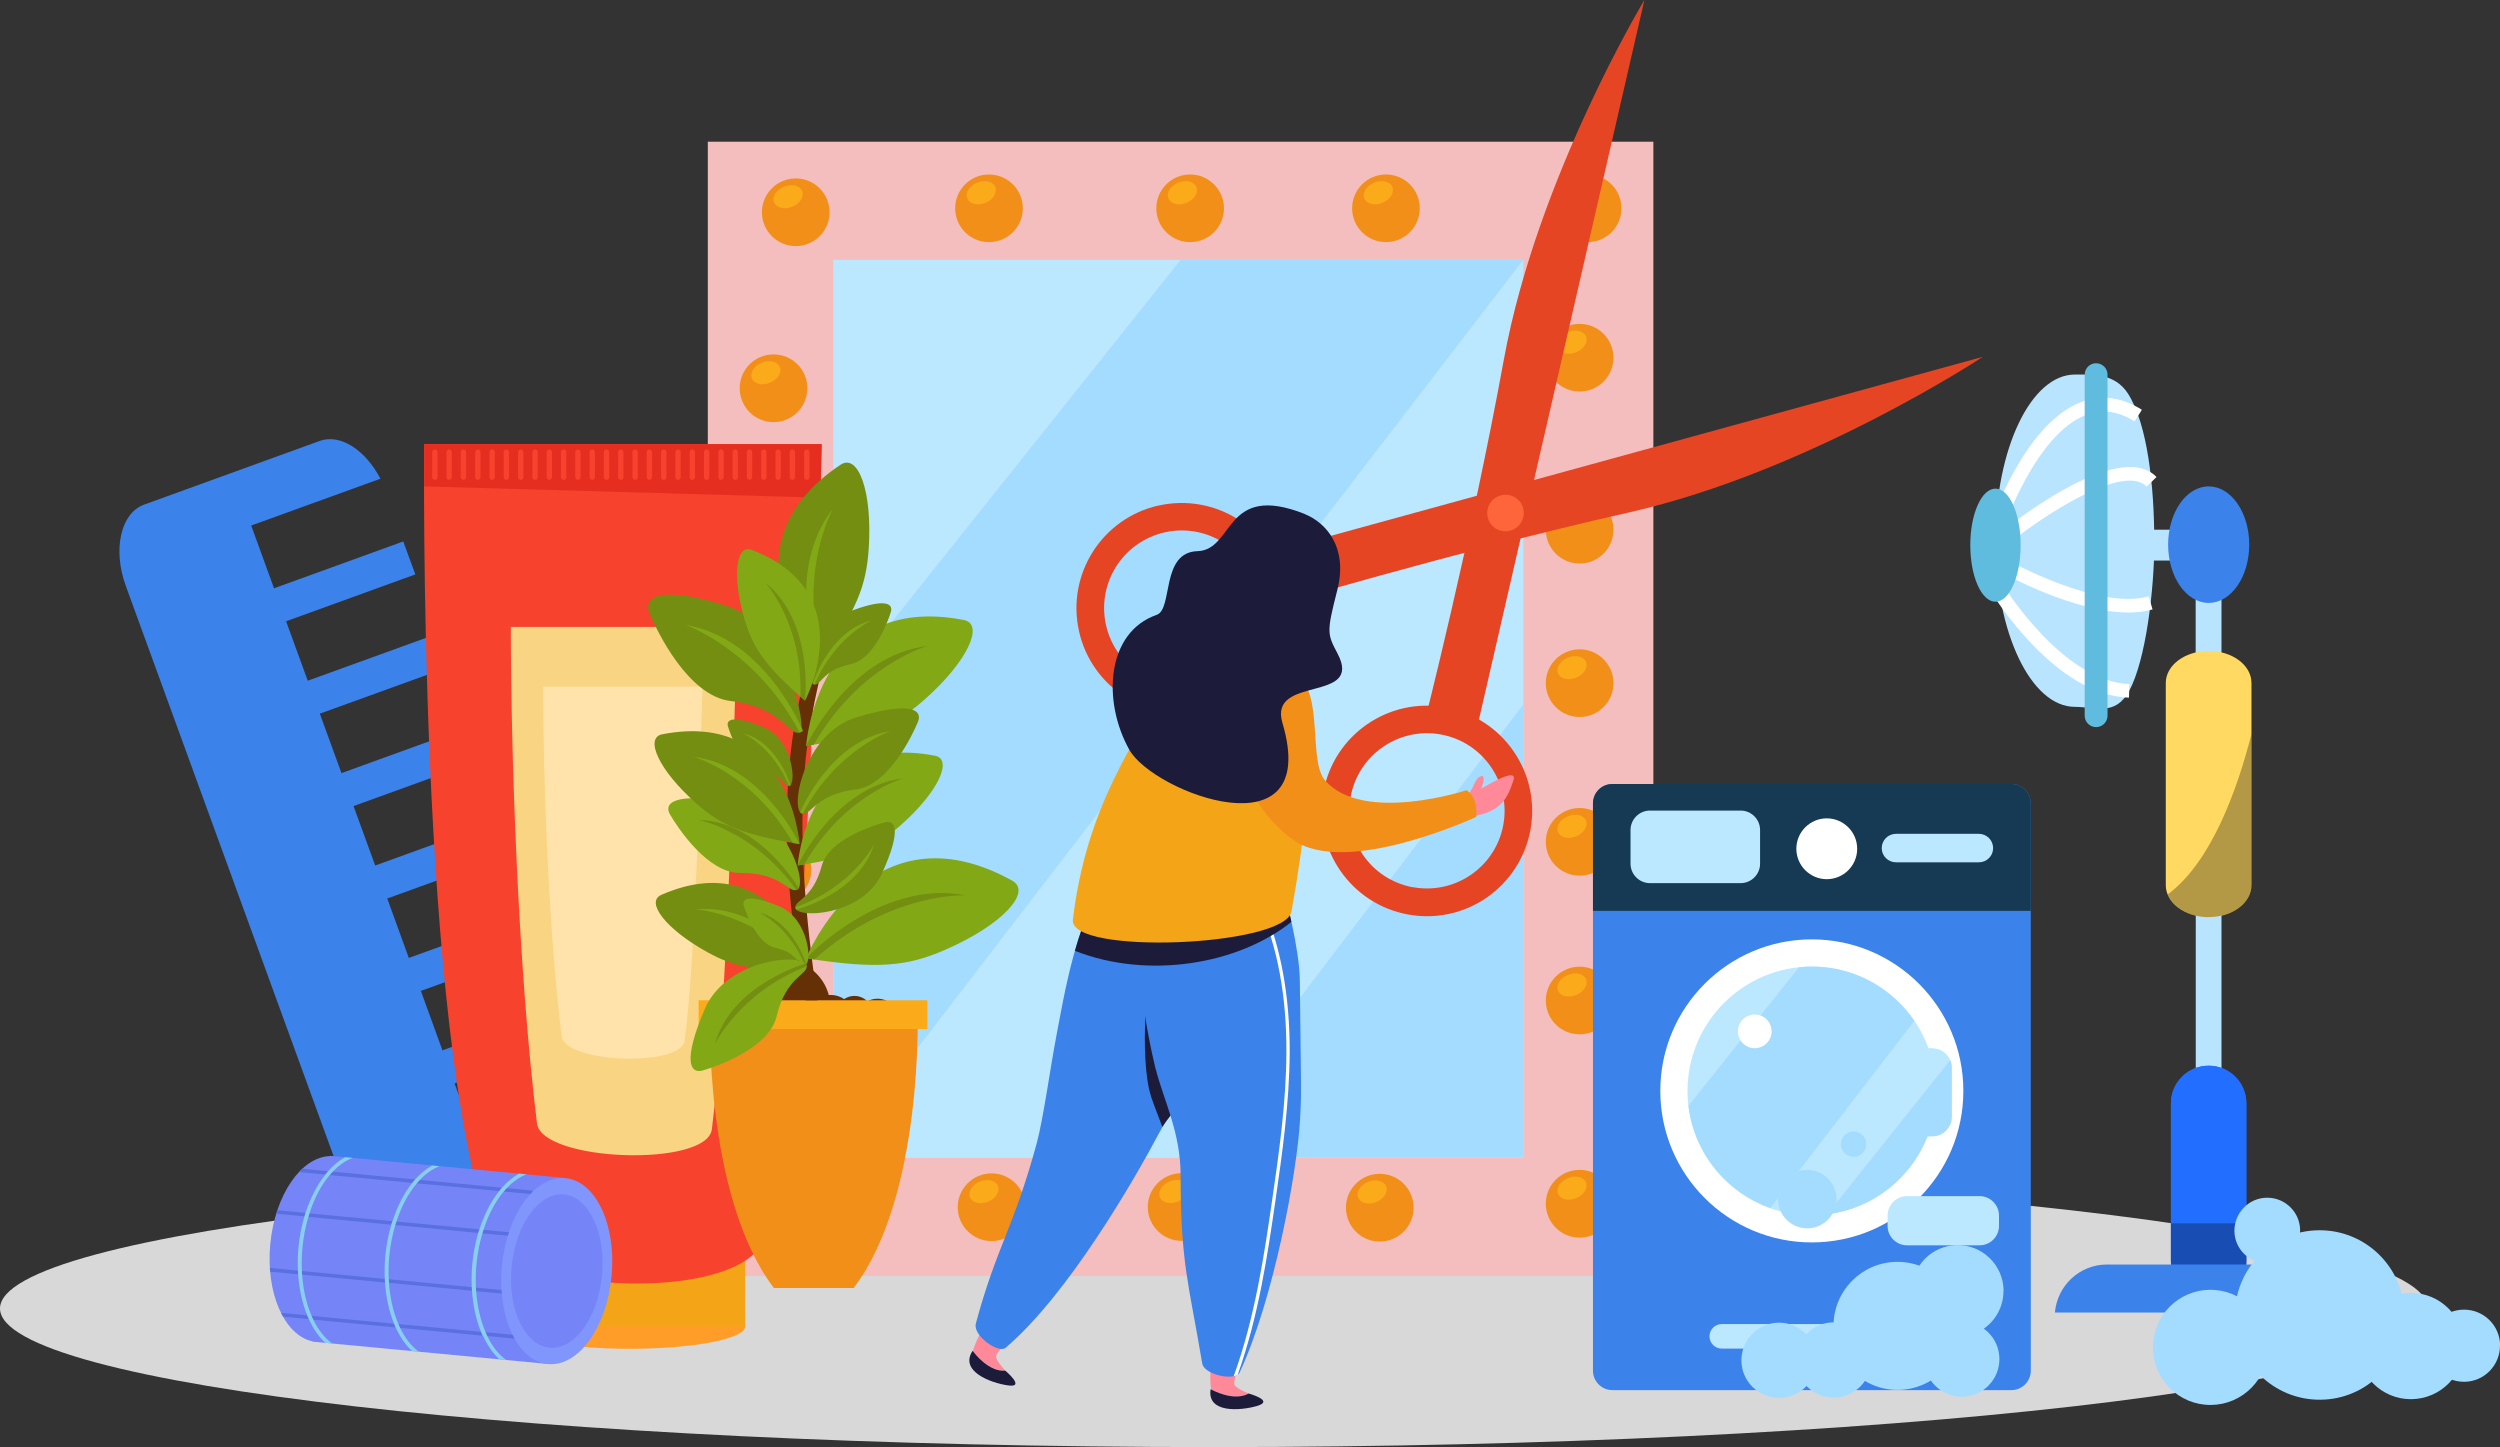 <?xml version="1.0" encoding="UTF-8"?>
<svg xmlns="http://www.w3.org/2000/svg" viewBox="0 0 234.28 135.6">
  <rect x="0" y="0" width="234.28" height="135.6" fill="#333333" stroke="none"/>
  <defs>
    <style>
      .cls-1 {
        fill: #ffd962;
      }

      .cls-2 {
        fill: #fff;
      }

      .cls-3 {
        fill: #f7422e;
      }

      .cls-4 {
        fill: #f9d483;
      }

      .cls-5 {
        fill: #738e11;
      }

      .cls-6 {
        fill: #d8d8d8;
      }

      .cls-7 {
        fill: #8196fc;
      }

      .cls-8 {
        fill: #5a70e0;
      }

      .cls-9 {
        fill: #1d1b3a;
      }

      .cls-10 {
        isolation: isolate;
      }

      .cls-11 {
        fill: #163a54;
      }

      .cls-12 {
        fill: #b9e4ff;
      }

      .cls-13 {
        fill: #226eff;
      }

      .cls-14 {
        fill: #bbe8ff;
      }

      .cls-15 {
        fill: #ff9d28;
      }

      .cls-16 {
        fill: #7585f8;
      }

      .cls-17 {
        fill: #60bcdf;
      }

      .cls-18 {
        fill: #e23db3;
      }

      .cls-19 {
        fill: #f28f19;
      }

      .cls-20 {
        fill: #e64524;
      }

      .cls-21 {
        fill: #82a816;
      }

      .cls-22 {
        fill: #f4bebe;
      }

      .cls-23 {
        fill: #fbaa19;
      }

      .cls-24 {
        fill: #663006;
      }

      .cls-25 {
        fill: #e52e20;
      }

      .cls-26 {
        mix-blend-mode: overlay;
        opacity: .3;
      }

      .cls-27 {
        fill: #ffe3ab;
      }

      .cls-28 {
        fill: #88cfee;
      }

      .cls-29 {
        fill: #fe653b;
      }

      .cls-30 {
        fill: #3b82ea;
      }

      .cls-31 {
        fill: #f4a517;
      }

      .cls-32 {
        fill: #a4dcff;
      }

      .cls-33 {
        fill: #ff8998;
      }
    </style>
  </defs>
  <g class="cls-10">
    <g id="Layer_1" data-name="Layer 1">
      <g>
        <g>
          <path class="cls-6" d="M227.53,122.62c0,7.17-50.93,12.99-113.76,12.99S0,129.78,0,122.62s50.93-13,113.77-13,113.76,5.83,113.76,13Z"/>
          <g>
            <rect class="cls-22" x="66.33" y="13.28" width="88.61" height="106.28"/>
            <rect class="cls-14" x="78.09" y="24.35" width="64.65" height="84.13"/>
            <polygon class="cls-14" points="142.74 108.49 78.09 108.49 142.74 24.35 142.74 24.35 142.74 108.49"/>
            <g>
              <path class="cls-19" d="M77.74,19.89c0,1.75-1.42,3.17-3.17,3.17s-3.17-1.42-3.17-3.17,1.42-3.17,3.17-3.17,3.17,1.42,3.17,3.17Z"/>
              <path class="cls-23" d="M75.17,17.91c.21,.52-.21,1.18-.94,1.47-.72,.29-1.48,.1-1.69-.42-.21-.52,.21-1.18,.94-1.47,.73-.29,1.48-.11,1.7,.42Z"/>
            </g>
            <polygon class="cls-32" points="142.74 24.35 78.09 108.49 78.09 65.15 110.64 24.35 142.74 24.35"/>
            <polygon class="cls-32" points="142.74 66.03 110.41 108.49 142.74 108.49 142.74 66.03"/>
            <g>
              <path class="cls-19" d="M95.85,19.52c0,1.75-1.42,3.17-3.17,3.17s-3.17-1.42-3.17-3.17,1.42-3.17,3.17-3.17,3.17,1.42,3.17,3.17Z"/>
              <path class="cls-23" d="M93.27,17.54c.21,.52-.21,1.18-.94,1.47-.72,.29-1.48,.1-1.69-.42-.21-.52,.21-1.19,.94-1.48,.73-.29,1.49-.1,1.7,.42Z"/>
            </g>
            <g>
              <path class="cls-19" d="M114.7,19.52c0,1.75-1.42,3.17-3.17,3.17s-3.17-1.42-3.17-3.17,1.42-3.17,3.17-3.17,3.17,1.42,3.17,3.17Z"/>
              <path class="cls-23" d="M112.12,17.54c.21,.52-.21,1.18-.94,1.47-.72,.29-1.48,.1-1.69-.42-.21-.52,.21-1.19,.93-1.48,.73-.29,1.49-.1,1.7,.42Z"/>
            </g>
            <g>
              <path class="cls-19" d="M133.05,19.52c0,1.75-1.42,3.17-3.17,3.17s-3.17-1.42-3.17-3.17,1.42-3.17,3.17-3.17,3.17,1.42,3.17,3.17Z"/>
              <path class="cls-23" d="M130.48,17.54c.21,.52-.21,1.18-.94,1.47-.72,.29-1.48,.1-1.69-.42-.21-.52,.21-1.19,.94-1.48,.73-.29,1.48-.1,1.7,.42Z"/>
            </g>
            <g>
              <path class="cls-19" d="M151.95,19.52c0,1.75-1.42,3.17-3.17,3.17s-3.17-1.42-3.17-3.17,1.42-3.17,3.17-3.17,3.17,1.42,3.17,3.17Z"/>
              <path class="cls-23" d="M149.38,17.54c.21,.52-.21,1.18-.94,1.47-.73,.29-1.49,.1-1.7-.42-.21-.52,.21-1.19,.94-1.48,.72-.29,1.48-.1,1.7,.42Z"/>
            </g>
            <g>
              <path class="cls-19" d="M75.66,36.38c0,1.75-1.42,3.18-3.17,3.18s-3.17-1.42-3.17-3.18,1.42-3.17,3.17-3.17,3.17,1.42,3.17,3.17Z"/>
              <path class="cls-23" d="M73.08,34.4c.21,.52-.21,1.18-.93,1.47-.73,.3-1.48,.11-1.69-.41-.21-.52,.21-1.19,.93-1.47,.73-.29,1.48-.1,1.69,.42Z"/>
            </g>
            <g>
              <path class="cls-19" d="M75.48,52.37c0,1.75-1.42,3.17-3.17,3.17s-3.17-1.42-3.17-3.17,1.42-3.17,3.17-3.17,3.17,1.42,3.17,3.17Z"/>
              <path class="cls-23" d="M72.9,50.39c.21,.52-.21,1.18-.93,1.47-.73,.29-1.49,.11-1.69-.42-.21-.52,.2-1.18,.93-1.47,.72-.29,1.48-.11,1.69,.42Z"/>
            </g>
            <g>
              <path class="cls-19" d="M75.66,67.05c0,1.75-1.42,3.17-3.17,3.17s-3.17-1.42-3.17-3.17,1.42-3.17,3.17-3.17,3.17,1.42,3.17,3.17Z"/>
              <path class="cls-23" d="M73.08,65.07c.21,.52-.21,1.18-.93,1.47-.73,.29-1.48,.1-1.69-.42-.21-.52,.21-1.18,.94-1.48,.72-.29,1.48-.1,1.69,.42Z"/>
            </g>
            <g>
              <path class="cls-19" d="M76.03,81.49c0,1.75-1.42,3.17-3.17,3.17s-3.17-1.42-3.17-3.17,1.42-3.17,3.17-3.17,3.17,1.42,3.17,3.17Z"/>
              <path class="cls-23" d="M73.46,79.51c.21,.52-.21,1.18-.94,1.47-.73,.29-1.48,.11-1.69-.42-.21-.52,.21-1.18,.93-1.47,.73-.29,1.49-.11,1.7,.42Z"/>
            </g>
            <g>
              <path class="cls-19" d="M76.03,96.67c0,1.76-1.42,3.17-3.17,3.17s-3.17-1.42-3.17-3.17,1.42-3.17,3.17-3.17,3.17,1.42,3.17,3.17Z"/>
              <path class="cls-23" d="M73.46,94.69c.21,.52-.21,1.18-.94,1.47-.73,.29-1.48,.11-1.69-.42-.21-.52,.21-1.18,.93-1.47,.73-.29,1.49-.11,1.7,.42Z"/>
            </g>
            <g>
              <path class="cls-19" d="M76.68,112.78c0,1.75-1.42,3.17-3.17,3.17s-3.17-1.42-3.17-3.17,1.42-3.17,3.17-3.17,3.17,1.42,3.17,3.17Z"/>
              <path class="cls-23" d="M74.11,110.81c.21,.52-.21,1.18-.93,1.47-.73,.29-1.49,.1-1.7-.42-.21-.52,.21-1.18,.93-1.47,.73-.29,1.48-.11,1.7,.42Z"/>
            </g>
            <g>
              <path class="cls-19" d="M96.09,113.13c0,1.75-1.42,3.17-3.17,3.17s-3.17-1.42-3.17-3.17,1.42-3.17,3.17-3.17,3.17,1.42,3.17,3.17Z"/>
              <path class="cls-23" d="M93.52,111.15c.21,.52-.21,1.18-.93,1.47-.72,.29-1.48,.11-1.69-.42-.21-.52,.21-1.18,.93-1.47,.73-.29,1.49-.11,1.7,.42Z"/>
            </g>
            <g>
              <path class="cls-19" d="M113.9,113.11c0,1.75-1.42,3.17-3.17,3.17s-3.17-1.42-3.17-3.17,1.42-3.17,3.17-3.17,3.17,1.42,3.17,3.17Z"/>
              <path class="cls-23" d="M111.33,111.13c.21,.52-.21,1.18-.94,1.47-.73,.29-1.49,.11-1.7-.42-.21-.52,.21-1.18,.93-1.47,.73-.29,1.49-.1,1.7,.42Z"/>
            </g>
            <g>
              <path class="cls-19" d="M132.47,113.17c0,1.76-1.42,3.18-3.17,3.18s-3.17-1.42-3.17-3.18,1.42-3.17,3.17-3.17,3.17,1.42,3.17,3.17Z"/>
              <path class="cls-23" d="M129.9,111.18c.21,.52-.21,1.18-.93,1.47-.73,.29-1.48,.1-1.7-.42-.21-.53,.21-1.18,.93-1.47,.72-.29,1.48-.11,1.69,.42Z"/>
            </g>
            <g>
              <path class="cls-19" d="M151.2,112.8c0,1.75-1.42,3.18-3.17,3.18s-3.17-1.42-3.17-3.18,1.42-3.17,3.17-3.17,3.17,1.42,3.17,3.17Z"/>
              <path class="cls-23" d="M148.63,110.82c.21,.52-.21,1.18-.93,1.47-.73,.29-1.49,.1-1.7-.42-.21-.52,.21-1.18,.94-1.47,.72-.29,1.48-.1,1.7,.42Z"/>
            </g>
            <g>
              <path class="cls-19" d="M151.2,93.76c0,1.75-1.42,3.17-3.17,3.17s-3.17-1.42-3.17-3.17,1.42-3.17,3.17-3.17,3.17,1.42,3.17,3.17Z"/>
              <path class="cls-23" d="M148.63,91.78c.21,.52-.21,1.18-.93,1.47-.73,.29-1.49,.11-1.7-.42-.21-.52,.21-1.18,.94-1.47,.72-.29,1.48-.11,1.7,.42Z"/>
            </g>
            <g>
              <path class="cls-19" d="M151.2,78.89c0,1.76-1.42,3.17-3.17,3.17s-3.17-1.41-3.17-3.17,1.42-3.17,3.17-3.17,3.17,1.42,3.17,3.17Z"/>
              <path class="cls-23" d="M148.63,76.91c.21,.52-.21,1.18-.93,1.47-.73,.29-1.49,.11-1.7-.42-.21-.52,.21-1.18,.94-1.47,.72-.29,1.48-.11,1.7,.42Z"/>
            </g>
            <g>
              <path class="cls-19" d="M151.2,64.02c0,1.75-1.42,3.17-3.17,3.17s-3.17-1.42-3.17-3.17,1.42-3.17,3.17-3.17,3.17,1.42,3.17,3.17Z"/>
              <path class="cls-23" d="M148.63,62.04c.21,.52-.21,1.17-.93,1.47-.73,.29-1.49,.1-1.7-.42-.21-.52,.21-1.19,.94-1.47,.72-.29,1.48-.1,1.7,.42Z"/>
            </g>
            <g>
              <path class="cls-19" d="M151.2,49.64c0,1.75-1.42,3.17-3.17,3.17s-3.17-1.42-3.17-3.17,1.42-3.17,3.17-3.17,3.17,1.42,3.17,3.17Z"/>
              <path class="cls-23" d="M148.63,47.65c.21,.52-.21,1.18-.93,1.47-.73,.29-1.49,.1-1.7-.41-.21-.52,.21-1.18,.94-1.47,.72-.29,1.48-.1,1.7,.42Z"/>
            </g>
            <g>
              <path class="cls-19" d="M151.2,33.52c0,1.75-1.42,3.17-3.17,3.17s-3.17-1.42-3.17-3.17,1.42-3.17,3.17-3.17,3.17,1.42,3.17,3.17Z"/>
              <path class="cls-23" d="M148.63,31.54c.21,.52-.21,1.18-.93,1.47-.73,.29-1.49,.11-1.7-.42-.21-.52,.21-1.18,.94-1.47,.72-.29,1.48-.11,1.7,.42Z"/>
            </g>
          </g>
          <path class="cls-30" d="M47.76,115.75l12.11-4.39c.66,2.95-.16,5.66-2.08,6.35l-16.45,5.97c-2.19,.79-4.98-1.34-6.22-4.75L11.79,54.91c-1.25-3.41-.48-6.83,1.71-7.62l16.46-5.97c1.92-.7,4.29,.85,5.69,3.54l-12.11,4.39,2.14,5.88,12.11-4.39,1.13,3.09-12.11,4.39,2.03,5.57,12.12-4.39,1.13,3.09-12.12,4.39,2.03,5.57,12.11-4.39,1.13,3.09-12.11,4.39,2.03,5.57,12.11-4.39,1.13,3.09-12.11,4.39,2.02,5.57,12.11-4.39,1.13,3.09-12.11,4.39,2.02,5.57,12.12-4.39,1.13,3.09-12.11,4.4,2.03,5.57,12.11-4.4,1.13,3.09-12.11,4.39,2.03,5.57Z"/>
          <g>
            <g>
              <path class="cls-15" d="M69.83,124.31c0,1.15-4.84,2.09-10.81,2.09s-10.8-.94-10.8-2.09,4.83-2.1,10.8-2.1,10.81,.94,10.81,2.1Z"/>
              <path class="cls-18" d="M69.83,116.26c0,1.16-4.84,2.09-10.81,2.09s-10.8-.94-10.8-2.09,4.83-2.09,10.8-2.09,10.81,.94,10.81,2.09Z"/>
              <rect class="cls-31" x="48.21" y="116.26" width="21.62" height="8.04"/>
            </g>
            <path class="cls-3" d="M71.63,115.89c-1.5,6.18-23.41,5.63-25.63-.33-6.87-18.53-6.25-73.95-6.25-73.95h37.25s-1.07,56.54-5.37,74.27Z"/>
            <polygon class="cls-25" points="39.75 41.62 77 41.62 76.88 46.64 39.75 45.58 39.75 41.62"/>
            <path class="cls-4" d="M66.71,105.83c-.46,3.59-15.95,3.04-16.39-.56-1.8-14.73-2.45-34.86-2.45-46.52h21.2c-.3,10.97-.91,35.72-2.36,47.08Z"/>
            <path class="cls-27" d="M64.17,97.5c-.32,2.53-11.23,2.13-11.54-.39-1.27-10.37-1.73-24.55-1.73-32.76h14.93c-.22,7.73-.64,25.16-1.66,33.15Z"/>
            <g>
              <g>
                <path class="cls-3" d="M41,44.72c0,.14-.11,.25-.25,.25h0c-.14,0-.25-.11-.25-.25v-2.35c0-.14,.11-.25,.25-.25h0c.13,0,.25,.11,.25,.25v2.35Z"/>
                <path class="cls-3" d="M42.34,44.72c0,.14-.11,.25-.25,.25h0c-.14,0-.25-.11-.25-.25v-2.35c0-.14,.11-.25,.25-.25h0c.14,0,.25,.11,.25,.25v2.35Z"/>
                <path class="cls-3" d="M43.68,44.72c0,.14-.11,.25-.25,.25h0c-.13,0-.25-.11-.25-.25v-2.35c0-.14,.11-.25,.25-.25h0c.14,0,.25,.11,.25,.25v2.35Z"/>
                <path class="cls-3" d="M45.03,44.72c0,.14-.12,.25-.25,.25h0c-.14,0-.25-.11-.25-.25v-2.35c0-.14,.12-.25,.25-.25h0c.14,0,.25,.11,.25,.25v2.35Z"/>
                <path class="cls-3" d="M46.37,44.72c0,.14-.12,.25-.25,.25h0c-.14,0-.25-.11-.25-.25v-2.35c0-.14,.11-.25,.25-.25h0c.14,0,.25,.11,.25,.25v2.35Z"/>
                <path class="cls-3" d="M47.7,44.72c0,.14-.11,.25-.25,.25h0c-.14,0-.25-.11-.25-.25v-2.35c0-.14,.11-.25,.25-.25h0c.14,0,.25,.11,.25,.25v2.35Z"/>
                <path class="cls-3" d="M49.05,44.72c0,.14-.11,.25-.25,.25h0c-.14,0-.25-.11-.25-.25v-2.35c0-.14,.11-.25,.25-.25h0c.14,0,.25,.11,.25,.25v2.35Z"/>
                <path class="cls-3" d="M50.39,44.72c0,.14-.11,.25-.25,.25h0c-.14,0-.25-.11-.25-.25v-2.35c0-.14,.11-.25,.25-.25h0c.14,0,.25,.11,.25,.25v2.35Z"/>
              </g>
              <g>
                <path class="cls-3" d="M51.73,44.72c0,.14-.11,.25-.25,.25h0c-.13,0-.25-.11-.25-.25v-2.35c0-.14,.12-.25,.25-.25h0c.14,0,.25,.11,.25,.25v2.35Z"/>
                <path class="cls-3" d="M53.07,44.72c0,.14-.11,.25-.25,.25h0c-.13,0-.25-.11-.25-.25v-2.35c0-.14,.12-.25,.25-.25h0c.14,0,.25,.11,.25,.25v2.35Z"/>
                <path class="cls-3" d="M54.41,44.72c0,.14-.12,.25-.25,.25h0c-.14,0-.25-.11-.25-.25v-2.35c0-.14,.11-.25,.25-.25h0c.14,0,.25,.11,.25,.25v2.35Z"/>
                <path class="cls-3" d="M55.75,44.72c0,.14-.11,.25-.25,.25h0c-.14,0-.25-.11-.25-.25v-2.35c0-.14,.11-.25,.25-.25h0c.14,0,.25,.11,.25,.25v2.35Z"/>
                <path class="cls-3" d="M57.09,44.72c0,.14-.11,.25-.25,.25h0c-.14,0-.25-.11-.25-.25v-2.35c0-.14,.11-.25,.25-.25h0c.14,0,.25,.11,.25,.25v2.35Z"/>
                <path class="cls-3" d="M58.43,44.72c0,.14-.11,.25-.25,.25h0c-.14,0-.25-.11-.25-.25v-2.35c0-.14,.11-.25,.25-.25h0c.14,0,.25,.11,.25,.25v2.35Z"/>
                <path class="cls-3" d="M59.77,44.72c0,.14-.11,.25-.25,.25h0c-.14,0-.25-.11-.25-.25v-2.35c0-.14,.11-.25,.25-.25h0c.14,0,.25,.11,.25,.25v2.35Z"/>
                <path class="cls-3" d="M61.11,44.72c0,.14-.11,.25-.26,.25h0c-.13,0-.25-.11-.25-.25v-2.35c0-.14,.11-.25,.25-.25h0c.14,0,.26,.11,.26,.25v2.35Z"/>
              </g>
              <path class="cls-3" d="M62.45,44.72c0,.14-.11,.25-.25,.25h0c-.14,0-.25-.11-.25-.25v-2.35c0-.14,.11-.25,.25-.25h0c.14,0,.25,.11,.25,.25v2.35Z"/>
              <path class="cls-3" d="M63.79,44.72c0,.14-.11,.25-.25,.25h0c-.14,0-.25-.11-.25-.25v-2.35c0-.14,.11-.25,.25-.25h0c.14,0,.25,.11,.25,.25v2.35Z"/>
              <path class="cls-3" d="M65.13,44.72c0,.14-.11,.25-.25,.25h0c-.14,0-.25-.11-.25-.25v-2.35c0-.14,.11-.25,.25-.25h0c.14,0,.25,.11,.25,.25v2.35Z"/>
              <path class="cls-3" d="M66.47,44.72c0,.14-.11,.25-.25,.25h0c-.14,0-.25-.11-.25-.25v-2.35c0-.14,.12-.25,.25-.25h0c.14,0,.25,.11,.25,.25v2.35Z"/>
              <path class="cls-3" d="M67.82,44.72c0,.14-.12,.25-.25,.25h0c-.14,0-.25-.11-.25-.25v-2.35c0-.14,.11-.25,.25-.25h0c.14,0,.25,.11,.25,.25v2.35Z"/>
              <path class="cls-3" d="M69.15,44.72c0,.14-.11,.25-.25,.25h0c-.14,0-.25-.11-.25-.25v-2.35c0-.14,.11-.25,.25-.25h0c.14,0,.25,.11,.25,.25v2.35Z"/>
              <path class="cls-3" d="M70.49,44.72c0,.14-.11,.25-.25,.25h0c-.14,0-.25-.11-.25-.25v-2.35c0-.14,.11-.25,.25-.25h0c.14,0,.25,.11,.25,.25v2.35Z"/>
              <path class="cls-3" d="M71.83,44.72c0,.14-.11,.25-.25,.25h0c-.14,0-.25-.11-.25-.25v-2.35c0-.14,.12-.25,.25-.25h0c.14,0,.25,.11,.25,.25v2.35Z"/>
              <path class="cls-3" d="M73.17,44.72c0,.14-.11,.25-.25,.25h0c-.14,0-.25-.11-.25-.25v-2.35c0-.14,.11-.25,.25-.25h0c.14,0,.25,.11,.25,.25v2.35Z"/>
              <path class="cls-3" d="M74.51,44.72c0,.14-.11,.25-.25,.25h0c-.14,0-.25-.11-.25-.25v-2.35c0-.14,.11-.25,.25-.25h0c.14,0,.25,.11,.25,.25v2.35Z"/>
              <path class="cls-3" d="M75.86,44.72c0,.14-.11,.25-.25,.25h0c-.13,0-.25-.11-.25-.25v-2.35c0-.14,.12-.25,.25-.25h0c.14,0,.25,.11,.25,.25v2.35Z"/>
            </g>
          </g>
          <g>
            <path class="cls-12" d="M208.18,71.68c0,.66-.54,1.2-1.21,1.2h0c-.67,0-1.21-.54-1.21-1.2v-16.23c0-.66,.54-1.2,1.21-1.2h0c.66,0,1.21,.54,1.21,1.2v16.23Z"/>
            <rect class="cls-12" x="199.32" y="49.64" width="9.96" height="2.89"/>
            <rect class="cls-12" x="205.77" y="79.52" width="2.41" height="25.7"/>
            <path class="cls-13" d="M210.51,118.18c0,1.95-1.58,3.53-3.53,3.53h0c-1.95,0-3.54-1.58-3.54-3.53v-14.78c0-1.95,1.58-3.53,3.54-3.53h0c1.95,0,3.53,1.58,3.53,3.53v14.78Z"/>
            <path class="cls-13" d="M210.51,118.18c0,1.95-1.58,3.53-3.53,3.53h0c-1.95,0-3.54-1.58-3.54-3.53v-14.78c0-1.95,1.58-3.53,3.54-3.53h0c1.95,0,3.53,1.58,3.53,3.53v14.78Z"/>
            <path class="cls-30" d="M216.51,118.5h-19.06c-2.57,0-4.66,1.98-4.88,4.5h28.83c-.22-2.52-2.31-4.5-4.88-4.5Z"/>
            <path class="cls-12" d="M201.89,50.67c0,4.65-.81,11.22-2.36,14.07-1.31,2.42-3.2,1.5-5.09,1.5-4.11,0-7.44-6.97-7.44-15.57s3.33-15.57,7.44-15.57c1.67,0,3.74-.14,4.98,1.79,1.82,2.84,2.46,8.66,2.46,13.77Z"/>
            <path class="cls-2" d="M187.62,49.85l-1.22-.4c.13-.4,3.28-9.84,8.73-11.81,1.84-.67,3.72-.41,5.59,.76l-.68,1.09c-1.54-.96-3-1.17-4.47-.64-4.86,1.76-7.92,10.91-7.95,11Z"/>
            <path class="cls-2" d="M187.42,51.58l-.82-.99c1.2-1,11.86-9.63,15.49-5.89l-.92,.9c-2.12-2.19-9.56,2.51-13.75,5.99Z"/>
            <path class="cls-2" d="M199.46,57.4c-5.09,0-11.6-3.6-11.91-3.77l.62-1.12c.08,.05,8.55,4.72,13.19,3.37l.36,1.23c-.7,.2-1.46,.29-2.26,.29Z"/>
            <path class="cls-2" d="M199.51,65.38c-7.01-.22-12.82-9.73-13.06-10.13l1.1-.66c.06,.09,5.68,9.31,12,9.51l-.04,1.28Z"/>
            <path class="cls-17" d="M189.36,51.09c0,2.93-1.05,5.3-2.36,5.3s-2.36-2.37-2.36-5.3,1.05-5.3,2.36-5.3,2.36,2.37,2.36,5.3Z"/>
            <path class="cls-17" d="M197.5,67.07c0,.59-.48,1.07-1.07,1.07h0c-.59,0-1.07-.48-1.07-1.07v-31.96c0-.59,.48-1.07,1.07-1.07h0c.59,0,1.07,.48,1.07,1.07v31.96Z"/>
            <path class="cls-1" d="M210.99,82.95c0,1.66-1.8,3-4.01,3h0c-2.22,0-4.02-1.34-4.02-3v-18.95c0-1.66,1.8-3,4.02-3h0c2.22,0,4.01,1.34,4.01,3v18.95Z"/>
            <path class="cls-30" d="M210.78,51.04c0,3.02-1.7,5.46-3.8,5.46s-3.8-2.44-3.8-5.46,1.7-5.46,3.8-5.46,3.8,2.44,3.8,5.46Z"/>
            <g class="cls-26">
              <path d="M206.98,85.94c2.22,0,4.01-1.34,4.01-3v-14.15c-1.32,5.18-3.75,11.99-7.84,15.02,.5,1.23,2.01,2.14,3.83,2.14Z"/>
            </g>
            <g class="cls-26">
              <rect x="203.44" y="114.64" width="7.07" height="3.85"/>
            </g>
          </g>
          <g>
            <path class="cls-16" d="M25.33,116.57c.44-4.61,2.91-8.17,5.61-8.23v-.03s22.07,2.09,22.07,2.09l-1.65,17.42-22.07-2.09v-.03c-2.64-.56-4.4-4.53-3.96-9.13Z"/>
            <g>
              <path class="cls-8" d="M46.77,111.62l-7.73-.73c.09-.11,.19-.21,.29-.32l7.7,.73c-.09,.1-.17,.21-.26,.32Z"/>
              <path class="cls-8" d="M38.63,110.85l-7.73-.73c.1-.12,.19-.21,.29-.32l7.7,.73c-.09,.1-.17,.21-.26,.32Z"/>
              <path class="cls-8" d="M30.48,110.07l-2.34-.22,.02-.17c.05-.05,.11-.11,.17-.16l2.41,.23c-.09,.1-.17,.21-.26,.32Z"/>
              <path class="cls-8" d="M49.86,111.91l-2.66-.25c.09-.12,.19-.21,.29-.32l2.41,.23-.03,.34Z"/>
              <path class="cls-8" d="M49.47,115.98l-4.29-.4c.04-.11,.07-.22,.1-.33l4.21,.4-.03,.34Z"/>
              <path class="cls-8" d="M44.81,115.54l-7.78-.74c.04-.12,.07-.23,.11-.33l7.78,.73c-.03,.11-.07,.22-.11,.33Z"/>
              <path class="cls-8" d="M36.67,114.77l-7.78-.73c.03-.12,.07-.22,.1-.33l7.78,.73c-.03,.11-.07,.21-.11,.33Z"/>
              <path class="cls-8" d="M28.52,113.99l-2.64-.25c.03-.11,.07-.23,.1-.33l2.64,.25c-.03,.11-.07,.22-.1,.33Z"/>
              <path class="cls-8" d="M44.23,120.96l-7.78-.74c0-.11-.01-.23-.02-.34l7.78,.74c0,.11,.01,.22,.02,.34Z"/>
              <path class="cls-8" d="M27.93,119.42l-2.62-.25c0-.11-.02-.23-.02-.35l2.62,.25c0,.11,.01,.23,.02,.34Z"/>
              <path class="cls-8" d="M48.96,121.41l-4.36-.41c0-.11-.01-.23-.02-.34l4.42,.42-.03,.34Z"/>
              <path class="cls-8" d="M36.08,120.19l-7.78-.74c0-.11-.01-.23-.02-.34l7.78,.74c0,.11,.01,.22,.02,.34Z"/>
              <path class="cls-8" d="M37.08,124.4l-7.74-.73c-.06-.11-.11-.23-.16-.36l7.75,.74c.05,.12,.1,.24,.15,.36Z"/>
              <path class="cls-8" d="M28.94,123.62l-2.41-.23c-.07-.12-.13-.24-.19-.36l2.45,.23c.05,.12,.1,.24,.15,.36Z"/>
              <path class="cls-8" d="M48.57,125.48l-2.93-.28c-.06-.12-.11-.24-.16-.36l3.13,.3-.03,.34Z"/>
              <path class="cls-8" d="M45.23,125.17l-7.74-.73c-.06-.12-.11-.24-.16-.36l7.75,.73c.05,.12,.1,.24,.15,.36Z"/>
              <path class="cls-28" d="M45.23,125.17c-.05-.12-.1-.24-.15-.36-.46-1.12-.75-2.43-.85-3.85,0-.12-.01-.23-.02-.34-.03-.71-.02-1.44,.05-2.19,.1-1.02,.29-1.99,.56-2.9,.04-.12,.07-.22,.11-.33,.46-1.41,1.09-2.64,1.86-3.59,.08-.11,.17-.22,.26-.32,.49-.55,1.03-1,1.59-1.31l.71,.07c-.66,.24-1.28,.68-1.85,1.28-.1,.1-.19,.2-.29,.32-.78,.92-1.44,2.16-1.9,3.59-.03,.11-.07,.22-.1,.33-.27,.9-.46,1.87-.56,2.89-.07,.75-.08,1.47-.05,2.19,0,.11,.01,.23,.02,.34,.1,1.44,.41,2.75,.88,3.85,.05,.12,.1,.24,.16,.36,.47,.97,1.07,1.75,1.78,2.25l-.63-.06c-.61-.56-1.14-1.32-1.55-2.23Z"/>
              <path class="cls-28" d="M37.08,124.4c-.05-.12-.1-.24-.15-.36-.46-1.12-.75-2.43-.85-3.85,0-.12-.01-.23-.02-.34-.03-.71-.02-1.44,.05-2.18,.1-1.02,.29-1.99,.56-2.9,.03-.12,.07-.22,.11-.33,.46-1.41,1.09-2.64,1.86-3.59,.08-.11,.17-.22,.26-.32,.49-.55,1.03-.99,1.59-1.31l.71,.07c-.66,.24-1.28,.68-1.85,1.28-.1,.1-.2,.2-.29,.32-.78,.92-1.44,2.15-1.91,3.59-.03,.1-.07,.21-.11,.33-.26,.9-.46,1.87-.56,2.89-.07,.75-.08,1.48-.05,2.18,0,.12,.01,.23,.02,.34,.1,1.44,.41,2.75,.88,3.85,.05,.12,.11,.24,.16,.36,.47,.97,1.07,1.74,1.78,2.25l-.64-.06c-.61-.56-1.14-1.32-1.55-2.23Z"/>
              <path class="cls-28" d="M28.94,123.62c-.05-.12-.1-.24-.15-.36-.46-1.12-.75-2.43-.85-3.85,0-.12-.01-.23-.02-.34-.03-.71-.02-1.44,.05-2.18,.1-1.02,.29-1.99,.56-2.9,.03-.11,.07-.22,.1-.33,.46-1.41,1.1-2.64,1.86-3.59,.08-.11,.17-.22,.26-.32,.49-.55,1.03-1,1.59-1.31l.71,.07c-.66,.24-1.28,.68-1.86,1.28-.1,.1-.19,.2-.29,.32-.78,.92-1.44,2.15-1.9,3.59-.04,.11-.07,.21-.1,.33-.27,.9-.46,1.87-.56,2.89-.07,.75-.08,1.47-.05,2.18,0,.11,0,.23,.02,.34,.1,1.44,.41,2.75,.88,3.85,.05,.12,.1,.24,.16,.36,.47,.97,1.08,1.75,1.78,2.25l-.64-.06c-.61-.56-1.14-1.32-1.55-2.23Z"/>
            </g>
            <path class="cls-7" d="M47.04,118.63c-.46,4.81,1.48,8.93,4.31,9.2,2.84,.27,5.51-3.41,5.96-8.22,.46-4.81-1.47-8.93-4.31-9.2-2.84-.27-5.51,3.41-5.96,8.23Z"/>
            <path class="cls-16" d="M47.94,118.72c-.38,3.96,1.22,7.36,3.56,7.58,2.34,.22,4.54-2.81,4.92-6.78,.38-3.97-1.22-7.36-3.56-7.59-2.34-.22-4.54,2.81-4.92,6.79Z"/>
          </g>
          <g>
            <g>
              <path class="cls-20" d="M154.1,0s-10.07,16.71-13.17,33.69c-3.1,16.98-7.5,34.23-7.5,34.23l4.85,.88L154.1,0Z"/>
              <path class="cls-20" d="M135.49,66.29c-5.36-.98-10.5,2.57-11.47,7.93-.98,5.36,2.57,10.5,7.93,11.48,5.36,.98,10.49-2.57,11.47-7.93,.98-5.36-2.57-10.5-7.93-11.47Zm-3.07,16.86c-3.96-.72-6.57-4.51-5.85-8.47,.72-3.95,4.51-6.57,8.46-5.85,3.95,.72,6.57,4.51,5.85,8.46-.72,3.95-4.51,6.57-8.46,5.85Z"/>
              <path class="cls-20" d="M185.81,33.44s-16.27,10.76-33.11,14.57c-16.84,3.81-33.88,8.93-33.88,8.93l-1.09-4.81,68.08-18.69Z"/>
              <path class="cls-20" d="M108.57,47.37c-5.32,1.2-8.65,6.48-7.45,11.8,1.2,5.32,6.48,8.65,11.8,7.45,5.31-1.2,8.65-6.48,7.44-11.8-1.2-5.31-6.48-8.64-11.8-7.44Zm.57,2.52c3.92-.88,7.81,1.57,8.7,5.49,.89,3.92-1.57,7.81-5.49,8.7-3.92,.89-7.81-1.57-8.7-5.49-.89-3.92,1.57-7.81,5.49-8.7Z"/>
              <path class="cls-29" d="M142.76,48.39c-.17,.93-1.06,1.54-1.99,1.37-.93-.17-1.54-1.06-1.37-1.99,.17-.93,1.06-1.54,1.99-1.38,.93,.17,1.55,1.06,1.38,1.99Z"/>
            </g>
            <g>
              <path class="cls-33" d="M94.21,128.45c-1.01-1.16-.97-1.33-.69-1.7,.24-.33,.53-.63,.84-.94l-2.23-1.36c-.45,.81-.79,1.55-.96,2.16,.17,.21,1.48,1.94,3.04,1.83Z"/>
              <path class="cls-9" d="M91.17,126.62s-.02-.04-.02-.04c-1.26,1.89,1.62,3.01,3.32,3.25,1.69,.24-.26-1.38-.26-1.38-1.56,.12-2.87-1.62-3.04-1.83Z"/>
            </g>
            <path class="cls-30" d="M91.45,124.05c-.3,1.09,2.11,2.83,2.79,2.25,5.83-4.95,12.06-15.73,14.39-20.14,.11-.2,.21-.38,.3-.54,1.16-1.9,1.83-1.51,5.77-10.31,1.29-2.84,2.06-7.82,2.06-7.82l-3.91-1.62-8.76-3.62c-3.13,2.98-4.43,11.42-5.11,14.9-.56,2.95-1.21,7.71-1.83,10-2.18,8.01-3.75,9.63-5.71,16.91Z"/>
            <g>
              <path class="cls-33" d="M117.03,130.6c-1.41-.62-1.44-.8-1.34-1.25,.08-.38,.22-.78,.37-1.19l-2.59-.3c-.07,.93-.07,1.74,.03,2.37,.23,.12,2.15,1.14,3.52,.38Z"/>
              <path class="cls-9" d="M113.5,130.22s-.05-.04-.05-.04c-.36,2.25,2.73,2.05,4.37,1.57,1.65-.49-.8-1.16-.8-1.16-1.38,.76-3.29-.26-3.52-.38Z"/>
            </g>
            <path class="cls-9" d="M107.86,102.74c.35,1.04,.73,1.95,1.07,2.87,1.16-1.9,1.83-1.51,5.77-10.31,1.29-2.84,2.06-7.82,2.06-7.82l-3.91-1.62-3.97,.3c-1.6,4.02-2.11,13.29-1.01,16.58Z"/>
            <path class="cls-30" d="M108.3,100.16c.73,2.92,2.34,5.92,2.34,10.01,0,8.32,.78,10.16,2.02,17.59,.14,.86,1.97,1.41,2.94,1.21,.15-.03,.29-.07,.38-.15,.09-.04,.15-.11,.18-.18,3.22-6.93,5.38-18.72,5.67-23.69,.16-2.93,.09-2.57-.02-13.02-.03-3.13-1.39-7.97-1.39-7.97l-12.99,.42c-1.6,4.02,.03,12.34,.86,15.78Z"/>
            <path class="cls-2" d="M115.61,128.97c.15-.03,.29-.07,.38-.15,1.96-5.48,2.81-11.31,3.54-16.35,.62-4.28,1.31-9.13,1.33-13.91,.01-5.23-.83-9.83-2.51-13.7-.03-.08-.12-.11-.2-.08-.08,.04-.12,.12-.09,.2,1.66,3.82,2.51,8.4,2.49,13.58-.01,4.76-.71,9.6-1.33,13.87-.74,5.09-1.6,11.01-3.61,16.54Z"/>
            <path class="cls-9" d="M100.73,89.11c.79-2.79,1.87-5.46,3.36-6.89l5.07,2.1,11.26-.37s.29,1.03,.6,2.44c-4.95,3.97-13.41,5.43-20.3,2.71Z"/>
            <path class="cls-31" d="M120.49,62.93c1.98,2.47,3.26,7.39,.54,22.48-.6,3.31-20.89,4.12-20.49,.77,1.25-10.4,5.54-16.5,9.98-23.73,1.21-1.96,6.07-4.43,9.96,.48Z"/>
            <g>
              <path class="cls-33" d="M138.47,74.79s1.03-2.27,.32-2.05c-.71,.22-.53,1.21-1.64,2.16-1.11,.95,1.78,.02,1.78,.02l-.46-.13Z"/>
              <g>
                <path class="cls-33" d="M137.5,74.73s4.88-3.26,4.33-1.61c-.55,1.65-1.13,2.97-3.86,3.38l-.47-1.77Z"/>
                <path class="cls-19" d="M120.65,63.17c-3.42-.19-4.59,1.35-4.71,3.45-.18,3.21,.3,8.46,5.2,12.05,4.9,3.6,17.19-2.11,17.19-2.11,0,0,.27-1.74-.89-2.51,0,0-9.71,3.19-13.28-.93-1.72-2,.2-9.73-3.52-9.94Z"/>
              </g>
            </g>
            <path class="cls-9" d="M122.28,48.18c1.97,.79,4.07,3.1,3.04,7.12-1.03,4.01-.93,4.12,.02,5.94,2.49,4.68-6.5,1.98-5.16,6.51,3.7,12.5-12.09,6.55-14.35,2.51-2.55-4.56-2.15-11,2.56-12.64,1.56-.53,.36-5.87,3.83-5.97,3.47-.11,2.47-6.49,10.06-3.48Z"/>
          </g>
        </g>
        <g>
          <path class="cls-30" d="M151.1,73.47h37.39c1.01,0,1.82,.82,1.82,1.82v53.16c0,1-.82,1.82-1.82,1.82h-37.39c-1.01,0-1.82-.82-1.82-1.82v-53.16c0-1,.82-1.82,1.82-1.82Z"/>
          <path class="cls-11" d="M188.48,73.47h-37.38c-1.01,0-1.82,.81-1.82,1.82v10.07h41.03v-10.07c0-1.01-.82-1.82-1.82-1.82Z"/>
          <path class="cls-2" d="M183.99,102.23c0,7.84-6.36,14.2-14.2,14.2s-14.2-6.36-14.2-14.2,6.36-14.2,14.2-14.2,14.2,6.36,14.2,14.2Z"/>
          <path class="cls-14" d="M178.71,112.09h6.8c1,0,1.82,.82,1.82,1.82v.97c0,1.01-.82,1.82-1.82,1.82h-6.8c-1,0-1.82-.81-1.82-1.82v-.97c0-1,.82-1.82,1.82-1.82Z"/>
          <path class="cls-14" d="M154.62,75.96h8.5c1,0,1.82,.82,1.82,1.82v3.16c0,1-.82,1.82-1.82,1.82h-8.5c-1,0-1.82-.82-1.82-1.82v-3.16c0-1,.82-1.82,1.82-1.82Z"/>
          <path class="cls-2" d="M174.04,79.54c0,1.58-1.28,2.85-2.85,2.85s-2.85-1.28-2.85-2.85,1.28-2.85,2.85-2.85,2.85,1.28,2.85,2.85Z"/>
          <path class="cls-14" d="M186.78,79.48c0,.74-.6,1.33-1.34,1.33h-7.76c-.74,0-1.34-.6-1.34-1.33h0c0-.74,.6-1.34,1.34-1.34h7.76c.74,0,1.34,.6,1.34,1.34h0Z"/>
          <path class="cls-14" d="M181.08,98.23h-.36c-1.63-4.46-5.9-7.65-10.93-7.65-6.43,0-11.65,5.22-11.65,11.66s5.22,11.65,11.65,11.65c4.94,0,9.15-3.07,10.84-7.4h.45c1.01,0,1.82-.82,1.82-1.82v-4.61c0-1.01-.81-1.82-1.82-1.82Z"/>
          <path class="cls-14" d="M173.91,125.23c0,.64-.51,1.15-1.15,1.15h-11.41c-.64,0-1.15-.52-1.15-1.15h0c0-.64,.52-1.15,1.15-1.15h11.41c.64,0,1.15,.52,1.15,1.15h0Z"/>
          <path class="cls-32" d="M165.9,113.21l13.49-17.55c-2.1-3.06-5.61-5.08-9.6-5.08-.41,0-.81,.02-1.21,.07l-10.35,12.97c.53,4.46,3.57,8.13,7.67,9.59Z"/>
          <path class="cls-32" d="M180.63,106.48h.45c1.01,0,1.82-.82,1.82-1.82v-4.61c0-.25-.05-.49-.14-.71l-11.53,14.45c4.3-.53,7.87-3.41,9.4-7.31Z"/>
          <path class="cls-2" d="M166.02,96.65c0,.87-.71,1.58-1.58,1.58s-1.58-.71-1.58-1.58,.71-1.58,1.58-1.58,1.58,.71,1.58,1.58Z"/>
          <g>
            <g>
              <path class="cls-24" d="M71.07,96.62c0,1.26-1.02,2.27-2.28,2.27s-2.28-1.02-2.28-2.27,1.02-2.27,2.28-2.27,2.28,1.02,2.28,2.27Z"/>
              <path class="cls-24" d="M77.82,94.4c0,2.48-2.02,4.49-4.51,4.49s-4.51-2.01-4.51-4.49,2.02-4.49,4.51-4.49,4.51,2.01,4.51,4.49Z"/>
              <path class="cls-24" d="M80.06,95.44c0,1.21-.99,2.2-2.21,2.2s-2.21-.99-2.21-2.2,.99-2.2,2.21-2.2,2.21,.99,2.21,2.2Z"/>
              <path class="cls-24" d="M81.77,95.03c0,.94-.76,1.7-1.7,1.7s-1.7-.76-1.7-1.7,.76-1.7,1.7-1.7,1.7,.76,1.7,1.7Z"/>
              <path class="cls-24" d="M84.19,95.54c0,1.08-.88,1.95-1.96,1.95s-1.96-.87-1.96-1.95,.88-1.95,1.96-1.95,1.96,.87,1.96,1.95Z"/>
            </g>
            <path class="cls-19" d="M85.99,94.63h-19.46s-.6,17.38,5.99,26.07h7.48c6.59-8.69,5.99-26.07,5.99-26.07Z"/>
            <rect class="cls-23" x="65.47" y="93.74" width="21.44" height="2.7"/>
            <g>
              <g>
                <path class="cls-5" d="M76.13,90.76s-3.45-11.59-14.16-6.9c-1.5,.66,.39,3.2,4.32,5.37,2.53,1.4,4.58,1.86,9.84,1.53Z"/>
                <path class="cls-21" d="M76.13,90.76s-4.79-6.17-10.97-5.54c0,0,5.48,.25,10.37,5.58l.6-.03Z"/>
              </g>
              <path class="cls-24" d="M75.5,93.74s-4.73-20.16,1.32-34.1c0,0,1.29-1.8,0,3.9-1.29,5.69-2.79,12.96-.2,30.2h-1.13Z"/>
              <path class="cls-5" d="M76.58,62.34s-9.49-11,2.19-18.79c1.65-1.09,2.99,2.47,2.64,7.85-.23,3.46-1.09,5.84-4.83,10.94Z"/>
              <path class="cls-21" d="M76.58,62.34s-3.15-8.84,1.5-14.69c0,0-3.3,5.7-1.08,14.11l-.42,.58Z"/>
              <path class="cls-21" d="M75.54,69.91s.99-14.49,14.78-11.81c1.94,.38,.39,3.85-3.65,7.43-2.6,2.3-4.88,3.39-11.13,4.37Z"/>
              <path class="cls-5" d="M75.54,69.91s3.98-8.5,11.4-9.38c0,0-6.35,1.73-10.69,9.26l-.71,.12Z"/>
              <g>
                <path class="cls-21" d="M74.75,81.11s.86-12.62,12.87-10.29c1.69,.33,.34,3.36-3.18,6.48-2.27,2-4.26,2.95-9.7,3.81Z"/>
                <path class="cls-5" d="M74.75,81.11s3.47-7.4,9.93-8.18c0,0-5.53,1.51-9.31,8.07l-.62,.1Z"/>
              </g>
              <g>
                <path class="cls-21" d="M75.54,89.8s5.91-14.7,19.32-7.27c1.88,1.05-.9,4.13-6.29,6.48-3.47,1.51-6.21,1.87-13.03,.79Z"/>
                <path class="cls-5" d="M75.54,89.8s7-7.47,14.99-5.9c0,0-7.17-.34-14.21,6.01l-.78-.12Z"/>
              </g>
              <g>
                <path class="cls-5" d="M75.22,76.26c-1.29-.18,.03-7.54,5.08-9.05,5.05-1.51,6.19-.69,5.72,.44-.54,1.31-2.78,5.96-5.83,6.33-3.72,.45-4.15,2.39-4.98,2.27Z"/>
                <path class="cls-21" d="M74.98,76.14s2.72-6.7,8.44-7.62c0,0-5.07,1.76-8.2,7.74l-.24-.12Z"/>
              </g>
              <g>
                <path class="cls-5" d="M76.34,64.15c-.93-.05-.45-5.36,3.04-6.75,3.5-1.39,4.36-.88,4.1-.04-.3,.97-1.6,4.41-3.74,4.87-2.62,.56-2.8,1.96-3.4,1.93Z"/>
                <path class="cls-21" d="M76.16,64.08s1.52-4.94,5.52-5.94c0,0-3.49,1.57-5.34,6.02l-.18-.07Z"/>
              </g>
              <g>
                <path class="cls-5" d="M74.53,85.03c0,1.09,6.27,.85,8.11-3.16,1.84-4.02,1.29-5.07,.3-4.81-1.15,.3-5.27,1.61-5.94,4.1-.81,3.04-2.47,3.17-2.47,3.87Z"/>
                <path class="cls-21" d="M74.61,85.24s5.89-1.48,7.31-6.12c0,0-2.06,4.01-7.39,5.91l.08,.21Z"/>
              </g>
              <g>
                <path class="cls-21" d="M74.63,83.41c1.26-.35-1.02-7.47-6.23-8.3-5.2-.83-6.23,.14-5.62,1.2,.71,1.23,3.54,5.54,6.61,5.5,3.75-.04,4.43,1.82,5.24,1.59Z"/>
                <path class="cls-5" d="M74.85,83.26s-3.59-6.28-9.37-6.43c0,0,5.26,1.08,9.15,6.58l.22-.16Z"/>
              </g>
              <g>
                <path class="cls-5" d="M74.94,68.66c.83-.26-1.34-10.09-6.62-11.8-6.54-2.11-8.07-.89-7.46,.58,.7,1.71,3.62,7.77,7.59,8.25,4.85,.59,5.45,3.28,6.49,2.96Z"/>
                <path class="cls-21" d="M75.25,68.5s-3.55-8.74-11-9.93c0,0,6.61,2.3,10.69,10.09l.31-.16Z"/>
              </g>
              <g>
                <path class="cls-5" d="M74.93,79.1s-.86-12.62-12.87-10.29c-1.68,.33-.34,3.36,3.18,6.47,2.27,2,4.25,2.95,9.69,3.81Z"/>
                <path class="cls-21" d="M74.93,79.1s-3.47-7.4-9.93-8.17c0,0,5.53,1.5,9.31,8.07l.62,.1Z"/>
              </g>
              <g>
                <path class="cls-21" d="M75.44,65.66s5.4-10.16-5-14.13c-1.46-.55-1.87,2.43-.66,6.53,.79,2.63,1.87,4.32,5.66,7.6Z"/>
                <path class="cls-5" d="M75.44,65.66s.87-7.38-3.74-11.08c0,0,3.55,3.82,3.31,10.71l.43,.37Z"/>
              </g>
              <g>
                <path class="cls-5" d="M73.93,73.65c.75-.03,.42-4.34-2.39-5.5-2.81-1.16-3.52-.75-3.32-.07,.24,.79,1.25,3.58,2.98,3.97,2.11,.48,2.25,1.62,2.73,1.6Z"/>
                <path class="cls-21" d="M74.08,73.59s-1.18-4.01-4.41-4.86c0,0,2.81,1.31,4.26,4.92l.15-.06Z"/>
              </g>
              <g>
                <path class="cls-21" d="M75.41,90.43c.76-.03,.42-4.33-2.39-5.5-2.82-1.16-3.52-.75-3.32-.07,.24,.78,1.25,3.58,2.98,3.97,2.11,.48,2.25,1.62,2.73,1.6Z"/>
                <path class="cls-5" d="M75.56,90.38s-1.18-4.01-4.41-4.87c0,0,2.81,1.3,4.26,4.92l.15-.06Z"/>
              </g>
              <g>
                <path class="cls-21" d="M75.6,90.54c-.04-1.3-7.5-.82-9.56,4.03-2.07,4.85-1.38,6.08-.2,5.75,1.36-.39,6.23-2.1,6.94-5.08,.87-3.65,2.84-3.86,2.82-4.69Z"/>
                <path class="cls-5" d="M75.51,90.29s-6.97,1.96-8.51,7.54c0,0,2.32-4.84,8.61-7.28l-.1-.25Z"/>
              </g>
            </g>
          </g>
          <g>
            <g>
              <path class="cls-32" d="M215.55,115.3c0,1.7-1.36,3.09-3.06,3.1-1.7,.01-3.09-1.36-3.1-3.06,0-1.7,1.36-3.09,3.06-3.1,1.7-.01,3.09,1.36,3.1,3.06Z"/>
              <path class="cls-32" d="M225.32,123.18c.03,4.39-3.51,7.97-7.89,7.99-4.38,.03-7.96-3.5-7.99-7.89-.03-4.39,3.51-7.97,7.89-7.99,4.38-.03,7.96,3.5,7.99,7.89Z"/>
              <path class="cls-32" d="M230.91,126.11c.02,2.75-2.2,4.99-4.95,5.01-2.75,.02-4.99-2.2-5.01-4.95-.02-2.75,2.2-4.99,4.95-5.01,2.75-.02,4.99,2.2,5.01,4.95Z"/>
              <path class="cls-32" d="M234.28,126.09c.01,1.86-1.49,3.39-3.35,3.4-1.87,.01-3.39-1.49-3.4-3.36,0-1.87,1.49-3.39,3.36-3.4,1.87-.01,3.39,1.49,3.4,3.36Z"/>
              <path class="cls-32" d="M212.54,126.23c.02,2.98-2.38,5.41-5.36,5.43-2.98,.02-5.41-2.38-5.43-5.36-.02-2.98,2.38-5.41,5.36-5.43,2.98-.02,5.41,2.38,5.43,5.36Z"/>
            </g>
            <g>
              <path class="cls-32" d="M187.75,120.96c.02,2.37-1.9,4.31-4.27,4.32-2.37,.02-4.31-1.9-4.32-4.27-.02-2.38,1.89-4.31,4.27-4.33,2.37-.02,4.31,1.9,4.33,4.27Z"/>
              <path class="cls-32" d="M183.82,124.22c.02,3.31-2.65,6.01-5.96,6.03-3.31,.02-6.01-2.65-6.04-5.96-.02-3.32,2.65-6.02,5.96-6.04,3.31-.02,6.02,2.65,6.04,5.96Z"/>
              <path class="cls-32" d="M170.24,127.45c.02,1.95-1.55,3.54-3.5,3.55-1.95,0-3.54-1.56-3.55-3.5-.01-1.95,1.56-3.54,3.51-3.55,1.95-.01,3.54,1.56,3.55,3.51Z"/>
              <path class="cls-32" d="M172.1,112.35c0,1.51-1.21,2.75-2.72,2.76-1.51,.01-2.75-1.21-2.76-2.72-.01-1.51,1.21-2.75,2.72-2.76,1.51,0,2.75,1.21,2.76,2.72Z"/>
              <path class="cls-32" d="M174.89,107.21c0,.66-.53,1.2-1.18,1.2-.66,0-1.2-.52-1.2-1.18,0-.66,.53-1.19,1.18-1.2,.66,0,1.2,.53,1.2,1.19Z"/>
              <path class="cls-32" d="M187.37,127.34c.01,1.95-1.56,3.54-3.5,3.55-1.95,.01-3.54-1.55-3.55-3.5-.01-1.95,1.56-3.54,3.5-3.55,1.95-.01,3.54,1.56,3.55,3.51Z"/>
              <path class="cls-32" d="M175.37,127.42c0,1.95-1.56,3.54-3.51,3.55-1.95,.01-3.54-1.56-3.55-3.5-.01-1.95,1.56-3.54,3.5-3.55,1.95-.01,3.54,1.56,3.55,3.51Z"/>
            </g>
          </g>
        </g>
      </g>
    </g>
  </g>
</svg>
